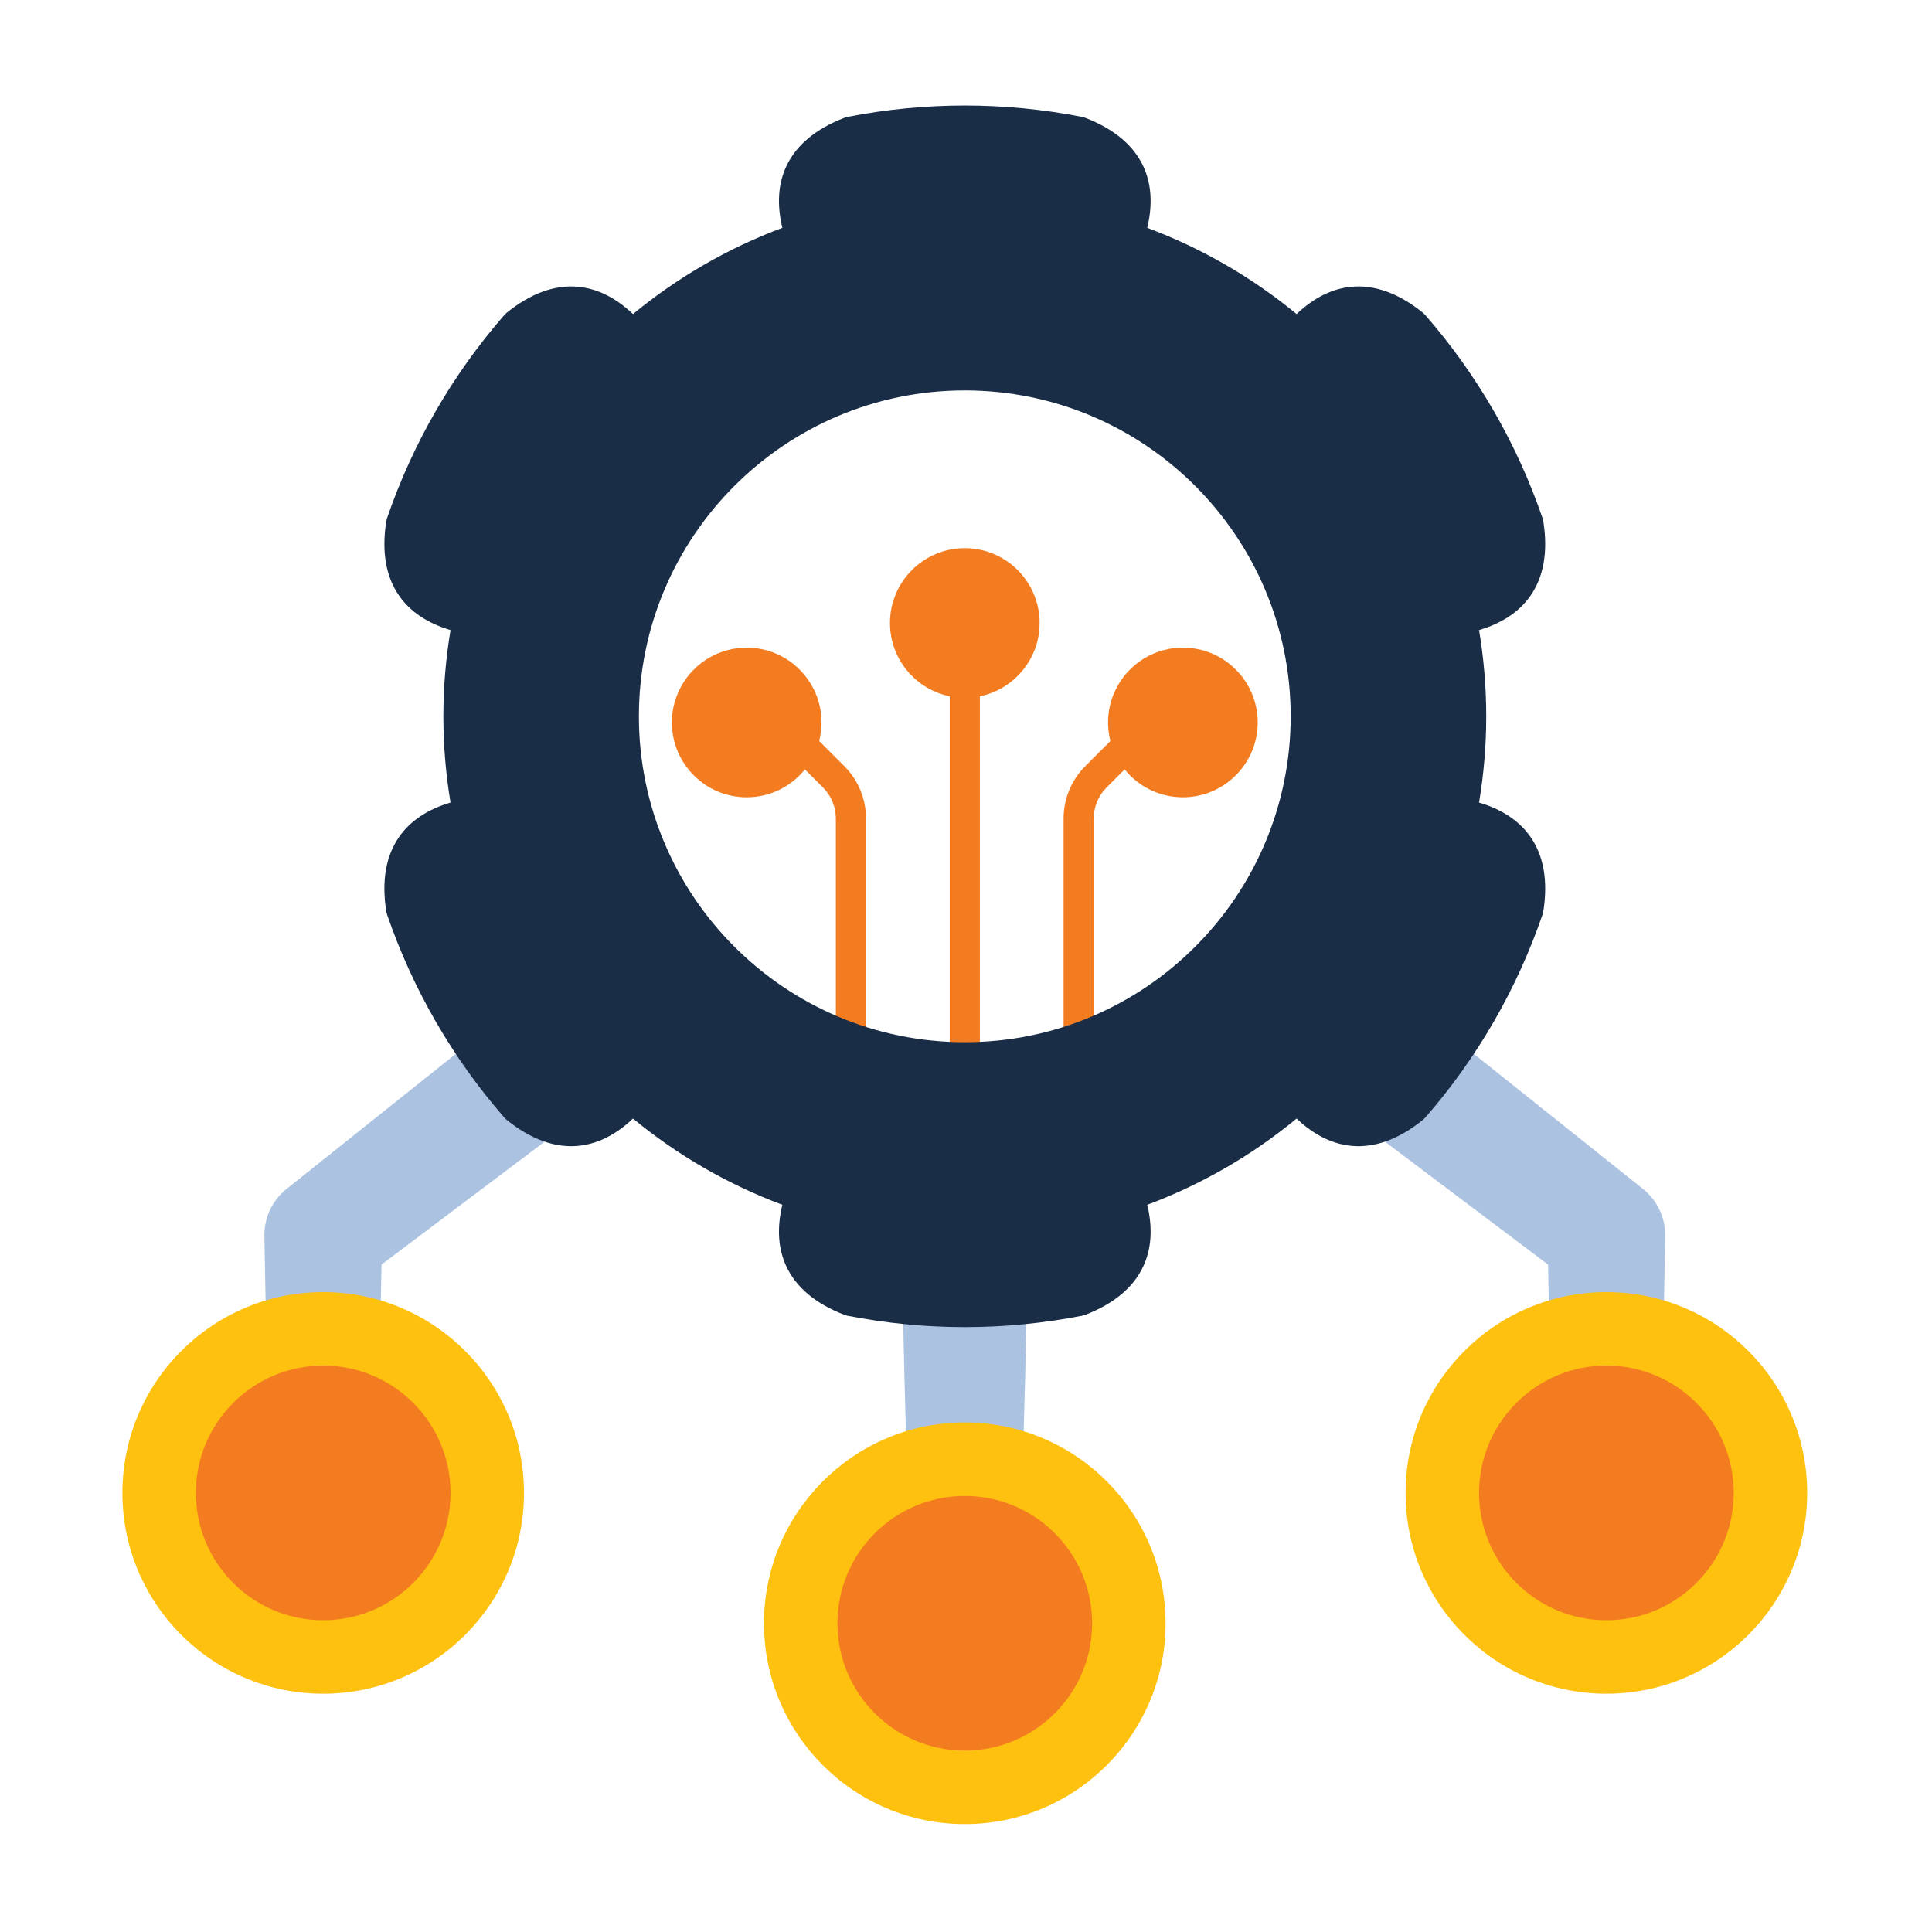 <svg clip-rule="evenodd" fill-rule="evenodd" height="512" stroke-linejoin="round" stroke-miterlimit="2" viewBox="0 0 267 267" width="512" xmlns="http://www.w3.org/2000/svg"><path d="m141.885 181.11c.012-.589-.225-1.155-.653-1.559s-1.007-.608-1.594-.562c-4.196.331-8.413.331-12.609 0-.587-.046-1.166.158-1.594.562s-.665.97-.653 1.559c.126 6.085.279 12.364.461 18.329.019.626.319 1.211.817 1.592.499.38 1.142.516 1.752.37 1.772-.426 3.621-.651 5.521-.651 1.901 0 3.75.225 5.522.651.61.146 1.253.01 1.751-.37.499-.381.799-.966.818-1.592.182-5.965.334-12.244.461-18.329zm-89.16-6.345 23.472-17.687c.59-.444.9-1.167.817-1.9-.084-.733-.55-1.368-1.224-1.668-.995-.442-2.003-1.076-3.03-1.892-1.884-2.164-3.633-4.409-5.257-6.739-.329-.473-.84-.788-1.41-.871-.57-.082-1.149.075-1.599.434l-24.829 19.824c-1.961 1.521-3.122 3.89-3.122 6.401v.027s.059 4.479.195 10.673c.014.627.31 1.215.806 1.6s1.139.525 1.75.383c1.727-.403 3.525-.616 5.373-.616 1.847 0 3.645.213 5.372.616.612.142 1.255.002 1.751-.383s.792-.973.805-1.6c.057-2.559.099-4.824.13-6.602zm149.448-30.323c-.451-.359-1.029-.516-1.6-.434-.57.083-1.08.398-1.409.871-1.621 2.324-3.365 4.565-5.229 6.712-1.046.837-2.058 1.475-3.059 1.92-.674.299-1.139.934-1.223 1.667s.227 1.456.816 1.9l23.472 17.687c.031 1.777.074 4.043.13 6.602.014.627.31 1.215.806 1.6s1.139.525 1.75.383c1.728-.403 3.526-.616 5.373-.616s3.645.213 5.372.616c.612.142 1.255.002 1.751-.383s.792-.973.806-1.6c.136-6.194.194-10.673.194-10.673 0-.009.001-.018.001-.027 0-2.511-1.161-4.88-3.145-6.419.023.018-24.806-19.806-24.806-19.806z" fill="#abc2e1"/><path d="m131.25 96.225v49.889c0 1.15.934 2.083 2.083 2.083 1.15 0 2.084-.933 2.084-2.083v-49.889c4.709-.965 8.256-5.136 8.256-10.13 0-5.707-4.633-10.34-10.34-10.34s-10.34 4.633-10.34 10.34c0 4.994 3.548 9.165 8.257 10.13zm-20.009 10.108 2.502 2.503c1.134 1.134 1.771 2.671 1.771 4.274v30.308c0 1.15.933 2.083 2.083 2.083s2.084-.933 2.084-2.083v-30.308c0-2.708-1.076-5.305-2.991-7.22l-3.479-3.479c.211-.821.322-1.681.322-2.568 0-5.707-4.633-10.34-10.34-10.34s-10.34 4.633-10.34 10.34 4.633 10.34 10.34 10.34c3.25 0 6.152-1.502 8.048-3.85zm42.214-3.922-3.478 3.479c-1.915 1.915-2.991 4.512-2.991 7.22v30.308c0 1.15.934 2.083 2.083 2.083 1.15 0 2.084-.933 2.084-2.083v-30.308c0-1.603.637-3.14 1.77-4.274l2.503-2.503c1.896 2.348 4.797 3.85 8.048 3.85 5.706 0 10.34-4.633 10.34-10.34s-4.634-10.34-10.34-10.34c-5.707 0-10.341 4.633-10.341 10.34 0 .887.112 1.747.322 2.568z" fill="#f47c20"/><path d="m149.929 16.262c-.112-.043-.227-.076-.345-.1-10.731-2.105-21.77-2.105-32.502 0-.117.024-.233.057-.345.1-4.085 1.567-6.73 3.856-8.064 6.71-1.117 2.388-1.342 5.227-.554 8.516-7.494 2.799-14.47 6.826-20.64 11.916-2.455-2.326-5.026-3.551-7.652-3.778-3.139-.271-6.444.874-9.844 3.629-.093.076-.179.159-.258.249-7.189 8.242-12.709 17.801-16.251 28.148-.039.113-.068.23-.087.348-.685 4.322-.025 7.757 1.779 10.34 1.51 2.161 3.856 3.775 7.098 4.738-1.323 7.888-1.323 15.943 0 23.832-3.242.963-5.588 2.577-7.098 4.738-1.804 2.582-2.464 6.017-1.779 10.339.019.119.048.235.087.349 3.542 10.346 9.062 19.906 16.251 28.147.079.09.165.174.258.249 3.4 2.755 6.705 3.901 9.844 3.63 2.626-.228 5.197-1.453 7.652-3.779 6.17 5.09 13.146 9.118 20.64 11.917-.788 3.288-.563 6.128.554 8.516 1.334 2.853 3.979 5.143 8.064 6.71.112.043.228.076.345.099 10.732 2.106 21.771 2.106 32.502 0 .118-.023.233-.056.345-.099 4.086-1.567 6.731-3.857 8.065-6.71 1.117-2.388 1.341-5.228.554-8.517 7.494-2.798 14.469-6.826 20.64-11.916 2.454 2.326 5.025 3.551 7.652 3.779 3.138.271 6.443-.875 9.844-3.63.093-.075.179-.159.258-.249 7.189-8.241 12.708-17.801 16.251-28.147.039-.114.068-.23.086-.349.686-4.322.026-7.757-1.778-10.339-1.51-2.161-3.857-3.775-7.099-4.738 1.323-7.889 1.323-15.944.001-23.833 3.241-.962 5.588-2.576 7.098-4.737 1.804-2.583 2.464-6.018 1.778-10.34-.018-.118-.047-.235-.086-.348-3.543-10.347-9.062-19.906-16.251-28.148-.079-.09-.165-.173-.258-.249-3.401-2.755-6.706-3.9-9.844-3.629-2.627.227-5.198 1.452-7.653 3.778-6.17-5.09-13.145-9.117-20.639-11.916.787-3.289.563-6.128-.554-8.516-1.334-2.854-3.979-5.143-8.065-6.71zm-16.596 37.695c24.857 0 45.037 20.18 45.037 45.037 0 24.856-20.18 45.037-45.037 45.037-24.856 0-45.037-20.181-45.037-45.037 0-24.857 20.181-45.037 45.037-45.037z" fill="#1a2d47"/><path d="m133.333 196.583c-15.315 0-27.75 12.435-27.75 27.75 0 15.316 12.435 27.75 27.75 27.75 15.316 0 27.75-12.434 27.75-27.75 0-15.315-12.434-27.75-27.75-27.75zm88.667-18.015c-15.316 0-27.75 12.434-27.75 27.75 0 15.315 12.434 27.75 27.75 27.75s27.75-12.435 27.75-27.75c0-15.316-12.434-27.75-27.75-27.75zm-177.333 0c-15.316 0-27.75 12.434-27.75 27.75 0 15.315 12.434 27.75 27.75 27.75 15.315 0 27.75-12.435 27.75-27.75 0-15.316-12.435-27.75-27.75-27.75z" fill="#fec110"/><path d="m133.333 206.736c-9.712 0-17.597 7.885-17.597 17.597 0 9.713 7.885 17.598 17.597 17.598 9.713 0 17.598-7.885 17.598-17.598 0-9.712-7.885-17.597-17.598-17.597zm88.667-18.016c-9.712 0-17.598 7.885-17.598 17.598 0 9.712 7.886 17.597 17.598 17.597s17.598-7.885 17.598-17.597c0-9.713-7.886-17.598-17.598-17.598zm-177.333 0c-9.713 0-17.598 7.885-17.598 17.598 0 9.712 7.885 17.597 17.598 17.597 9.712 0 17.597-7.885 17.597-17.597 0-9.713-7.885-17.598-17.597-17.598z" fill="#f47c20"/></svg>